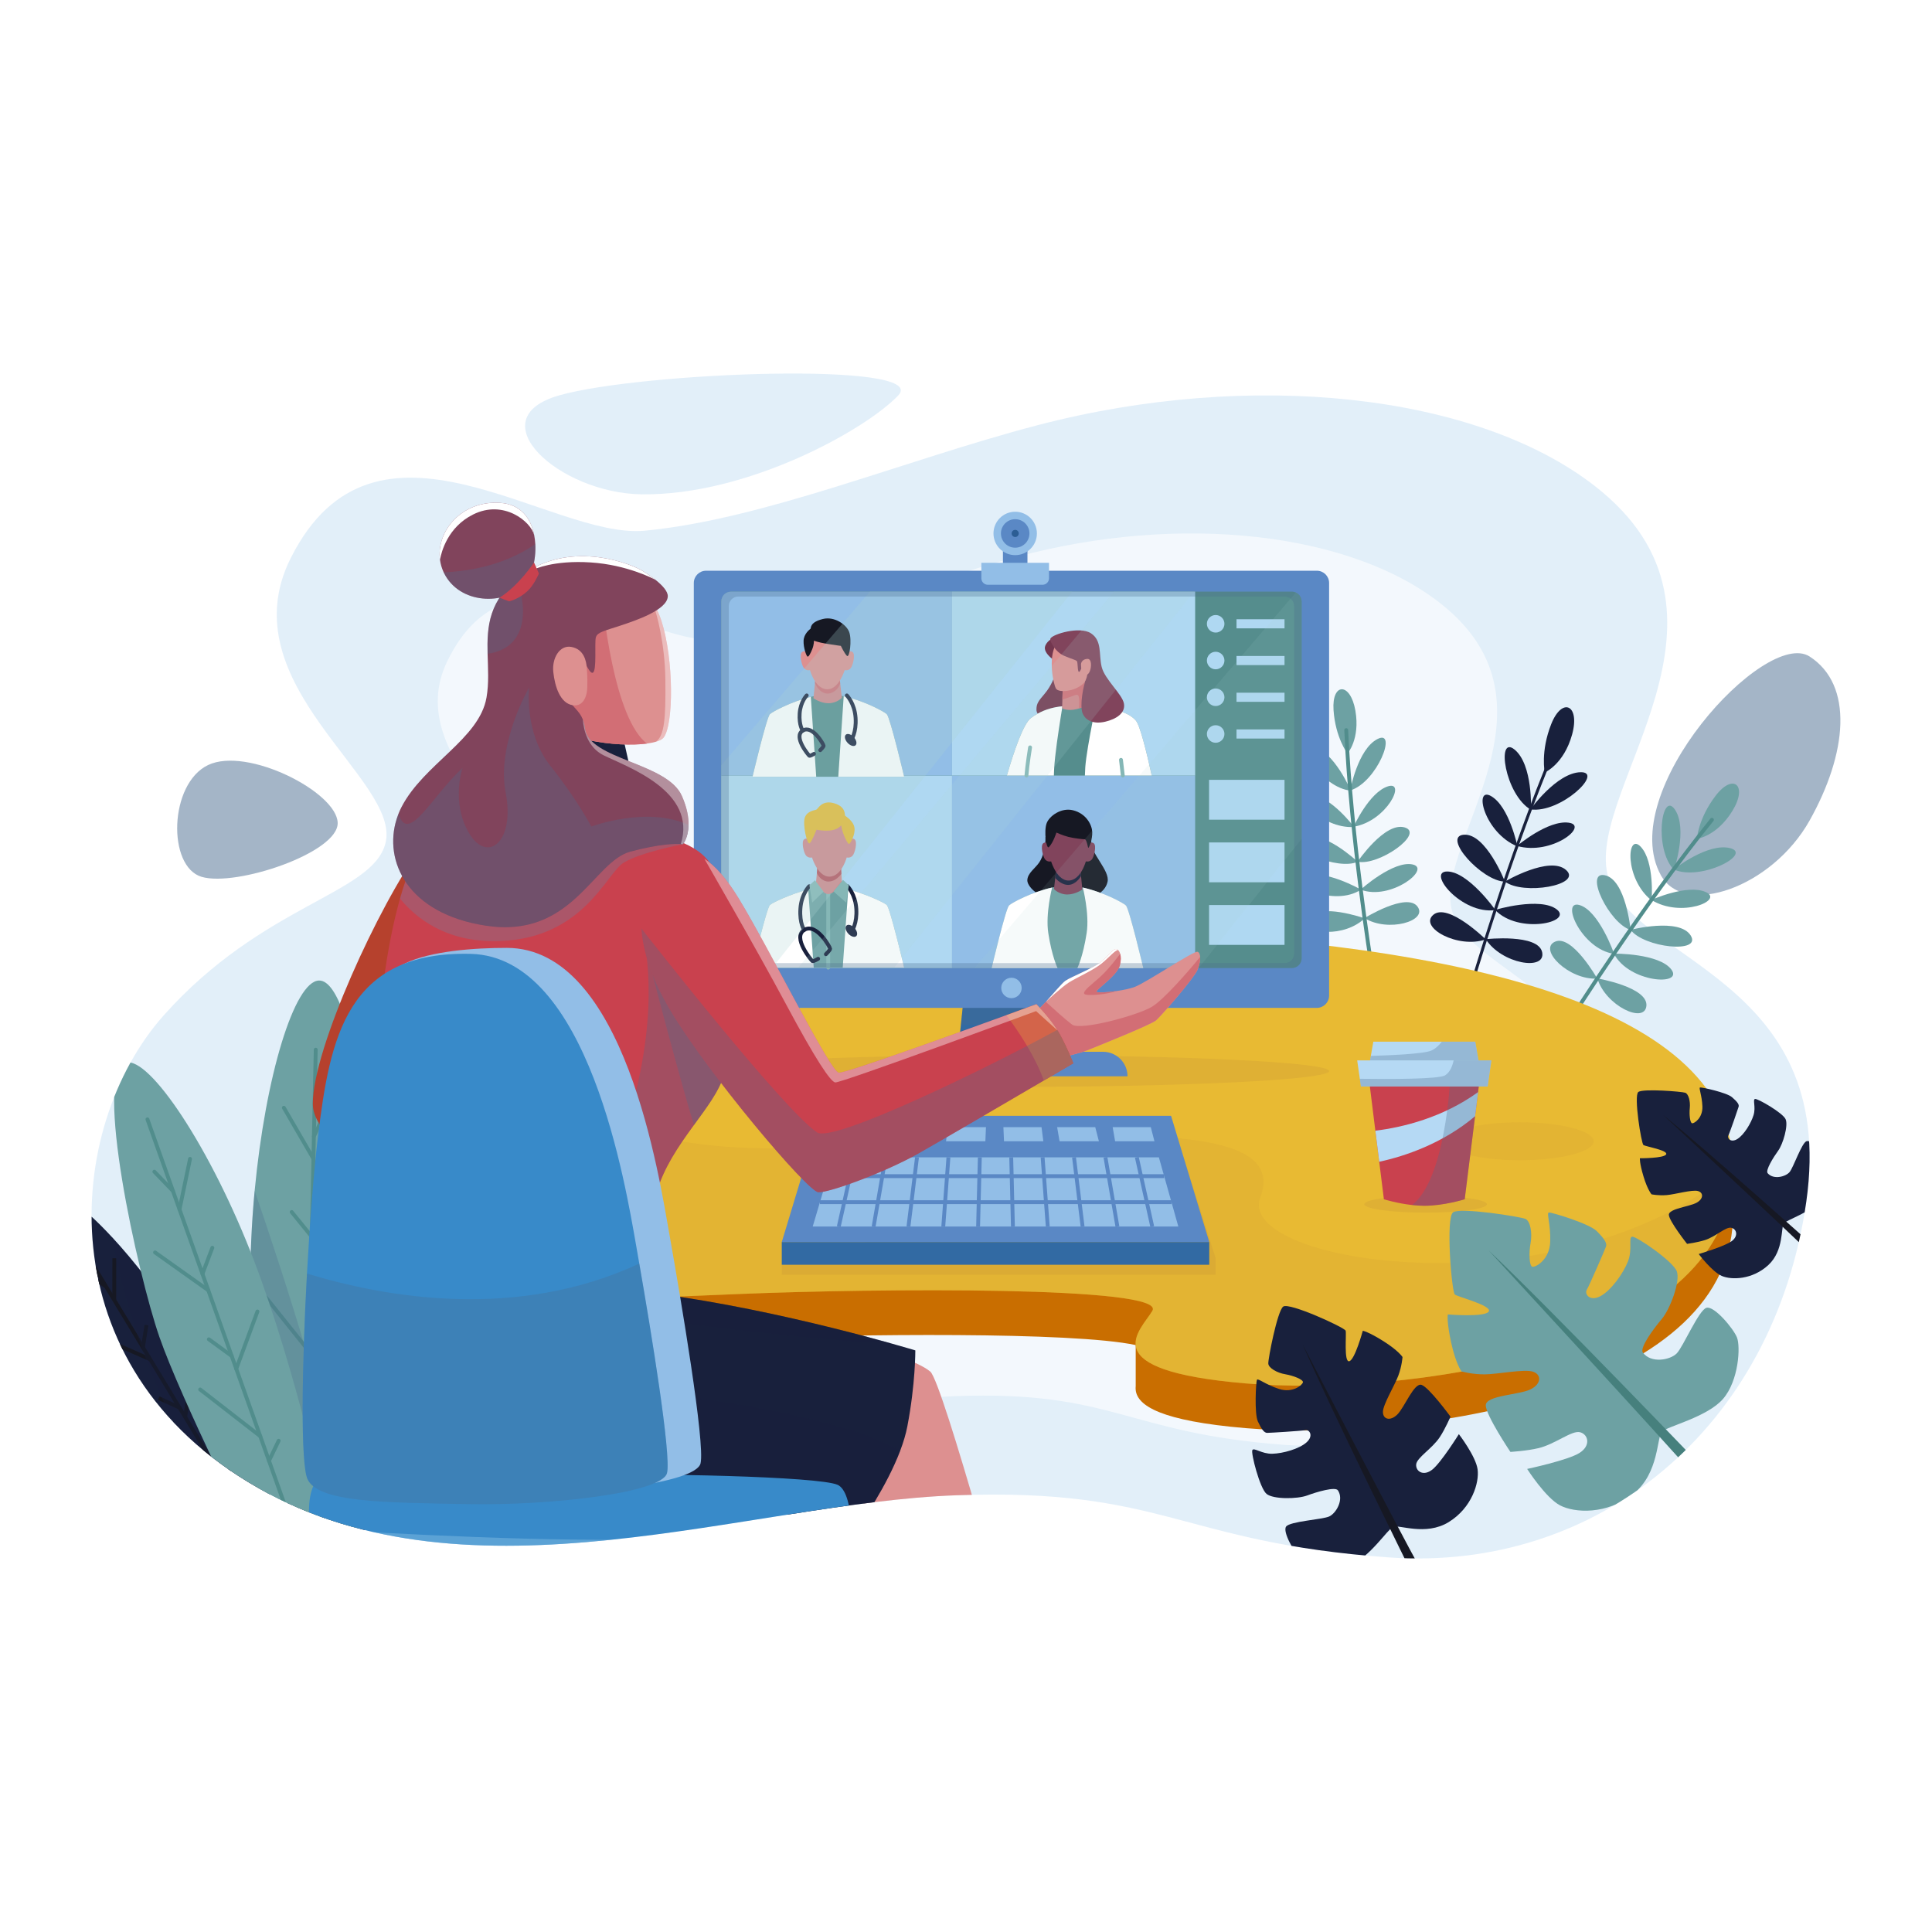 <?xml version="1.0" encoding="utf-8"?>
<!-- Generator: Adobe Illustrator 27.5.0, SVG Export Plug-In . SVG Version: 6.00 Build 0)  -->
<svg version="1.1" xmlns="http://www.w3.org/2000/svg" xmlns:xlink="http://www.w3.org/1999/xlink" x="0px" y="0px"
	 viewBox="0 0 500 500" style="enable-background:new 0 0 500 500;" xml:space="preserve">
<g id="BACKGROUND">
	<rect style="fill:#FFFFFF;" width="500" height="500"/>
</g>
<g id="OBJECTS">
	<g>
		<g style="opacity:0.5;">
			<path style="fill:#C5DFF4;" d="M268.348,110.084c55.583-14.572,113.737-8.201,144.436,15.731
				c42.753,33.327-1.93,77.852,3.216,100.363c5.145,22.511,59.816,26.37,51.454,84.9c-8.361,58.529-54.027,95.834-108.054,91.975
				c-54.027-3.859-57.886-18.009-111.913-16.079c-54.027,1.93-125.42,29.586-180.733-1.93
				c-55.314-31.516-50.168-93.261-24.441-122.204c25.727-28.943,54.08-31.408,57.447-44.614
				c4.181-16.401-40.878-41.076-24.553-73.725c21.868-43.736,67.201-4.807,91.674-7.159
				C197.824,134.366,234.002,119.089,268.348,110.084z"/>
			<path style="opacity:0.6;fill:#FFFFFF;" d="M263.047,144.135c42.389-11.43,86.74-6.432,110.152,12.339
				c32.604,26.141-1.471,61.065,2.453,78.723s45.617,20.684,39.241,66.593c-6.377,45.909-41.203,75.17-82.406,72.143
				c-41.203-3.027-44.146-14.126-85.349-12.612c-41.203,1.513-95.649,23.207-137.833-1.514
				c-42.184-24.72-38.26-73.152-18.639-95.854c19.62-22.702,45.993-22.433,48.56-32.792c3.188-12.865-35.924-34.421-23.475-60.031
				c16.677-34.306,51.25-3.77,69.913-5.616C209.262,163.182,236.853,151.198,263.047,144.135z"/>
			<path style="fill:#C5DFF4;" d="M166.147,127.932c27.359,0.307,57.886-16.712,66.328-25.601c8.442-8.889-66.569-6.065-87.794,0
				S144.681,127.691,166.147,127.932z"/>
			<path style="fill:#4A6C8F;" d="M429.829,226.5c6.095,11.037,28.75,3.216,38.494-14.15c9.744-17.366,11.48-35.053,0-42.45
				C456.843,162.503,417.93,204.953,429.829,226.5z"/>
			<path style="fill:#4A6C8F;" d="M87.392,212.937c0.234,7.73-26.29,16.642-35.214,13.989c-8.924-2.653-8.442-24.119,1.688-28.943
				C63.996,193.159,87.151,204.978,87.392,212.937z"/>
		</g>
		<g>
			<g>
				<path style="fill:#18203C;" d="M399.779,199.911c0,0-1.137-5.421,1.682-12.529c2.819-7.108,7.536-4.985,5.391,2.734
					C404.706,197.835,399.779,199.911,399.779,199.911z"/>
				<path style="fill:#18203C;" d="M396.071,209.468c0,0,6.797-9.489,12.982-9.62C415.239,199.717,403.855,210.585,396.071,209.468z
					"/>
				<path style="fill:#18203C;" d="M392.613,218.931c0,0,7.961-6.754,13.365-6.022C411.381,213.641,401.586,221.488,392.613,218.931
					z"/>
				<path style="fill:#18203C;" d="M389.464,228.143c0,0,11.635-6.824,15.871-2.952C409.571,229.064,394.208,231.76,389.464,228.143
					z"/>
				<path style="fill:#18203C;" d="M386.947,235.508c-0.067-0.07,11.712-3.472,15.959-0.139
					C407.154,238.702,393.018,241.851,386.947,235.508z"/>
				<path style="fill:#18203C;" d="M384.519,243.058c0,0,13.622-1.496,14.596,3.404S388.595,249.462,384.519,243.058z"/>
				<path style="fill:#18203C;" d="M396.213,209.579c0,0,0.533-11.66-4.245-15.591C387.19,190.057,389.407,205.638,396.213,209.579z
					"/>
				<path style="fill:#18203C;" d="M392.713,219.061c0,0-2.074-10.232-6.772-13.001
					C381.243,203.291,384.082,215.517,392.713,219.061z"/>
				<path style="fill:#18203C;" d="M389.477,228.165c0,0-4.917-12.561-10.641-12.139
					C373.112,216.447,383.511,228.072,389.477,228.165z"/>
				<path style="fill:#18203C;" d="M386.979,235.526c0.096-0.014-7.051-9.975-12.45-9.985
					C369.129,225.531,378.285,236.752,386.979,235.526z"/>
				<path style="fill:#18203C;" d="M384.502,243.113c0,0-9.775-9.605-13.572-6.357C367.133,240.003,377.337,245.621,384.502,243.113
					z"/>
				<path style="fill:#18203C;" d="M381.03,255.663c0-0.002,0.156-0.533,0.451-1.521c2.068-6.915,10.982-36.097,21.12-60.08
					c0.082-0.195-0.009-0.419-0.203-0.501c-0.195-0.082-0.419,0.009-0.501,0.203c-11.611,27.47-21.598,61.677-21.601,61.684
					c-0.059,0.203,0.057,0.415,0.26,0.475C380.758,255.982,380.971,255.866,381.03,255.663L381.03,255.663z"/>
			</g>
			<g>
				<g>
					<path style="fill:#6DA1A3;" d="M439.14,217.093c0,0,0.388-5.354,4.913-11.223c4.525-5.869,8.352-2.632,4.292,3.986
						C444.285,216.474,439.14,217.093,439.14,217.093z"/>
					<path style="fill:#6DA1A3;" d="M433.133,225.006c0,0,8.867-7.025,14.664-5.495S440.087,228.125,433.133,225.006z"/>
					<path style="fill:#6DA1A3;" d="M427.384,232.898c0,0,9.221-4.166,14.059-2.041
						C446.282,232.982,435.061,237.677,427.384,232.898z"/>
					<path style="fill:#6DA1A3;" d="M421.991,240.639c0,0,12.662-3.25,15.574,1.489
						C440.476,246.867,425.444,245.276,421.991,240.639z"/>
					<path style="fill:#6DA1A3;" d="M417.678,246.828c-0.044-0.083,11.838-0.107,14.905,4.133
						C435.65,255.2,421.641,254.359,417.678,246.828z"/>
					<path style="fill:#6DA1A3;" d="M413.4,253.213c0,0,13.09,2.244,12.688,7.07C425.686,265.109,415.487,260.268,413.4,253.213z"/>
					<path style="fill:#6DA1A3;" d="M433.236,225.146c0,0,3.61-10.721,0.209-15.659C430.043,204.55,427.948,219.658,433.236,225.146
						z"/>
					<path style="fill:#6DA1A3;" d="M427.443,233.045c0,0,0.8-10.086-2.837-13.92C420.968,215.291,420.348,227.439,427.443,233.045z
						"/>
					<path style="fill:#6DA1A3;" d="M421.996,240.663c0,0-1.226-13.015-6.671-14.151
						C409.88,225.376,416.463,238.983,421.996,240.663z"/>
					<path style="fill:#6DA1A3;" d="M417.703,246.853c0.093,0.013-3.905-11.176-8.932-12.628
						C403.744,232.774,409.276,245.673,417.703,246.853z"/>
					<path style="fill:#6DA1A3;" d="M413.369,253.26c0,0-6.541-11.559-10.946-9.548C398.018,245.724,406.025,253.683,413.369,253.26
						z"/>
				</g>
				<path style="fill:none;stroke:#518D8C;stroke-linecap:round;stroke-linejoin:round;stroke-miterlimit:10;" d="M406.469,263.827
					c0,0,18.439-29.197,36.573-51.663"/>
			</g>
			<g>
				<g>
					<path style="fill:#6DA1A3;" d="M348.724,195.015c0,0-3.137-4.124-3.607-11.262c-0.471-7.137,4.367-7.237,5.652,0.146
						C352.054,191.283,348.724,195.015,348.724,195.015z"/>
					<path style="fill:#6DA1A3;" d="M349.426,204.579c0,0,1.935-10.746,7.109-13.339
						C361.71,188.646,356.452,202.398,349.426,204.579z"/>
					<path style="fill:#6DA1A3;" d="M350.302,213.962c0,0,4.016-8.902,8.877-10.452C364.038,201.96,358.91,212.522,350.302,213.962z
						"/>
					<path style="fill:#6DA1A3;" d="M351.338,223.01c0,0,7.093-10.436,12.226-8.863C368.697,215.719,356.799,224.163,351.338,223.01
						z"/>
					<path style="fill:#6DA1A3;" d="M352.167,230.244c-0.085-0.032,8.503-7.634,13.429-6.522
						C370.523,224.833,359.843,233.167,352.167,230.244z"/>
					<path style="fill:#6DA1A3;" d="M353.145,237.598c0,0,10.91-6.731,13.7-2.981C369.634,238.367,359.16,241.373,353.145,237.598z"
						/>
					<path style="fill:#6DA1A3;" d="M349.59,204.615c0,0-4.229-10.067-9.844-11.471C334.132,191.741,342.258,204.017,349.59,204.615
						z"/>
					<path style="fill:#6DA1A3;" d="M350.438,214.031c0,0-5.859-7.814-10.94-8.267C334.417,205.31,341.723,214.501,350.438,214.031z
						"/>
					<path style="fill:#6DA1A3;" d="M351.358,223.024c0,0-9.196-8.641-13.863-5.988C332.827,219.69,346.279,225.339,351.358,223.024
						z"/>
					<path style="fill:#6DA1A3;" d="M352.201,230.246c0.076-0.05-9.961-5.599-14.528-3.441
						C333.107,228.964,345.346,234.771,352.201,230.246z"/>
					<path style="fill:#6DA1A3;" d="M353.153,237.651c0,0-12.115-4.193-14.02,0.075
						C337.228,241.994,348.105,242.646,353.153,237.651z"/>
				</g>
				<path style="fill:none;stroke:#518D8C;stroke-linecap:round;stroke-linejoin:round;stroke-miterlimit:10;" d="M354.902,249.706
					c0,0-5.287-32.91-6.499-60.751"/>
			</g>
		</g>
		<g>
			<path style="fill:#C96E00;" d="M291.605,252.388c-89.685-3.377-206.041,14.372-207.946,71.248
				c-0.965,28.798,72.84,24.264,108.054,22.817c29.238-1.202,85.952-1.843,102.208,1.651v10.617c-0.036,0.341-0.037,0.683,0,1.024
				v0.006l0.001,0c0.449,4.04,6.461,7.996,28.517,9.856c40.038,3.377,121.561-7.236,125.902-51.779
				C452.683,273.284,381.29,255.764,291.605,252.388z M298.281,349.979l-4.354-1.874
				C296.375,348.631,297.903,349.252,298.281,349.979z"/>
			<path style="fill:#E8BA33;" d="M448.53,302.671c-0.01,1.17-0.07,2.37-0.19,3.58c-4.34,44.54-85.86,55.16-125.9,51.78
				c-40.04-3.38-27.22-13.66-24.2-18.81c3.77-6.43-71.31-5.79-106.53-4.35c-35.21,1.45-109.02,5.99-108.05-22.81
				c1.17-35.01,45.69-55.19,100.67-64.75c34.35-5.97,72.79-7.8,107.28-6.5C378.84,244.101,448.77,260.761,448.53,302.671z"/>
			<g>
				<path style="opacity:0.3;fill:#D5A435;" d="M326.15,309.921c6.72-17.78-27.26-18.57-104.29-13.43
					c-32.55,2.17-52.83-0.6-61.79-6.9c-15.75-0.21-28.26-3.55-28.26-7.65c0-3.73,10.46-6.85,24.28-7.51
					c3.4-7.64,12.95-16.82,28.24-26.93v-0.19c-54.98,9.56-99.5,29.74-100.67,64.75c-0.97,28.8,72.84,24.26,108.05,22.81
					c35.22-1.44,110.3-2.08,106.53,4.35c-3.02,5.15-15.84,15.43,24.2,18.81c40.04,3.38,121.56-7.24,125.9-51.78
					c0.12-1.21,0.18-2.41,0.19-3.58C405.15,339.941,319.54,327.421,326.15,309.921z M230.96,315.491c-10.55,0-19.11-2.19-19.11-4.9
					c0-2.71,8.56-4.91,19.11-4.91c10.56,0,19.12,2.2,19.12,4.91C250.08,313.301,241.52,315.491,230.96,315.491z"/>
				<ellipse style="opacity:0.3;fill:#D5A435;" cx="393.313" cy="295.36" rx="19.115" ry="4.905"/>
			</g>
		</g>
		<g>
			<path style="opacity:0.3;fill:#C89636;" d="M343.973,277.193c0,2.255-36.805,4.084-82.207,4.084
				c-45.402,0-82.207-1.828-82.207-4.084c0-2.255,36.805-4.084,82.207-4.084C307.167,273.109,343.973,274.937,343.973,277.193z"/>
			<g>
				<polygon style="fill:#326AA3;" points="275.868,274.844 247.661,274.844 248.676,265.206 249.22,260.046 274.309,260.046 
					274.853,265.206 				"/>
				<polygon style="opacity:0.3;fill:#4A6C8E;" points="274.853,265.206 248.676,265.206 249.22,260.046 274.309,260.046 				"/>
				<path style="fill:#5A88C5;" d="M340.797,260.836H182.733c-1.754,0-3.175-1.422-3.175-3.175V150.877
					c0-1.754,1.422-3.175,3.175-3.175h158.064c1.754,0,3.175,1.422,3.175,3.175V257.66
					C343.973,259.414,342.551,260.836,340.797,260.836z"/>
				<path style="fill:#558D8D;" d="M336.862,155.642v92.368c0,1.388-1.126,2.514-2.514,2.514H189.182
					c-1.388,0-2.514-1.126-2.514-2.514v-92.368c0-1.396,1.126-2.522,2.514-2.522h145.166
					C335.736,153.12,336.862,154.247,336.862,155.642z"/>
				<g>
					<g>
						<path style="fill:#AFD8F2;" d="M316.884,161.439c0,1.254-1.017,2.271-2.271,2.271c-1.254,0-2.271-1.017-2.271-2.271
							c0-1.254,1.017-2.271,2.271-2.271C315.867,159.168,316.884,160.185,316.884,161.439z"/>
						<rect x="320.008" y="160.259" style="fill:#AFD8F2;" width="12.424" height="2.359"/>
					</g>
					<g>
						<path style="fill:#AFD8F2;" d="M316.884,170.945c0,1.254-1.017,2.271-2.271,2.271c-1.254,0-2.271-1.017-2.271-2.271
							c0-1.254,1.017-2.271,2.271-2.271C315.867,168.674,316.884,169.691,316.884,170.945z"/>
						<rect x="320.008" y="169.766" style="fill:#AFD8F2;" width="12.424" height="2.359"/>
					</g>
					<g>
						<path style="fill:#AFD8F2;" d="M316.884,180.451c0,1.254-1.017,2.271-2.271,2.271c-1.254,0-2.271-1.017-2.271-2.271
							c0-1.254,1.017-2.271,2.271-2.271C315.867,178.18,316.884,179.197,316.884,180.451z"/>
						<rect x="320.008" y="179.272" style="fill:#AFD8F2;" width="12.424" height="2.359"/>
					</g>
					<g>
						<path style="fill:#AFD8F2;" d="M316.884,189.957c0,1.254-1.017,2.271-2.271,2.271c-1.254,0-2.271-1.017-2.271-2.271
							c0-1.254,1.017-2.271,2.271-2.271C315.867,187.686,316.884,188.703,316.884,189.957z"/>
						<rect x="320.008" y="188.778" style="fill:#AFD8F2;" width="12.424" height="2.359"/>
					</g>
				</g>
				<g>
					<rect x="312.904" y="201.822" style="fill:#AFD8F2;" width="19.528" height="10.311"/>
					<rect x="312.904" y="218.023" style="fill:#AFD8F2;" width="19.528" height="10.311"/>
					<rect x="312.904" y="234.225" style="fill:#AFD8F2;" width="19.528" height="10.311"/>
				</g>
				<g>
					<path style="fill:#AFD8F2;" d="M186.668,200.7v47.31c0,1.388,1.126,2.514,2.514,2.514h57.207V200.7H186.668z"/>
					<rect x="246.389" y="200.7" style="fill:#92BEE7;" width="62.916" height="49.824"/>
					<path style="fill:#92BEE7;" d="M246.389,153.12h-57.207c-1.388,0-2.514,1.126-2.514,2.522V200.7h59.721V153.12z"/>
					<rect x="246.389" y="153.12" style="fill:#AFD8F2;" width="62.916" height="47.58"/>
					<g>
						<path style="fill:#73374F;" d="M272.907,175.068c0,0-0.844,2.465-2.503,4.411c-1.659,1.946-2.173,2.595-2.173,4.161
							s1.786,2.525,4.428,2.045c2.642-0.479,4.242-1.329,5.254-2.627s6.26-7.26,4.783-8.289c-1.477-1.029-7.783-9.19-7.783-9.19
							l-1.067,5.98C273.846,171.559,273.154,174.436,272.907,175.068z"/>
						<path style="fill:#558D8D;" d="M298.07,200.7h-37.49c1.862-6.386,4.272-13.425,6.238-14.886
							c0.574-0.435,1.149-0.8,1.731-1.122c2.114-1.174,4.228-1.688,6.343-1.905c0.026,0,0.043-0.009,0.07-0.009
							c1.079-0.104,2.158-0.139,3.228-0.148h0.07c0.548,0,1.088,0,1.618,0.009c0.339,0.009,0.679,0.017,1.009,0.035
							c0.931,0.035,1.81,0.087,2.636,0.157c2.897,0.252,5.177,0.731,6.925,1.409c1.592,0.6,2.741,1.357,3.506,2.236
							C295.025,187.71,296.704,194.462,298.07,200.7z"/>
						<path style="fill:#FFFFFF;" d="M298.07,200.7h-17.297c0.017-0.809,0.052-1.549,0.096-2.166c0.2-2.732,1.114-7.83,1.871-11.719
							c0.313-1.627,0.592-3.045,0.783-3.985c2.897,0.252,5.177,0.731,6.925,1.409c1.592,0.6,2.741,1.357,3.506,2.236
							C295.025,187.71,296.704,194.462,298.07,200.7z"/>
						<path style="fill:#FFFFFF;" d="M274.962,182.777c-0.026,0.165-0.052,0.348-0.087,0.531c-0.087,0.557-0.191,1.201-0.305,1.905
							c-0.644,4.037-1.549,10.075-1.758,13.721c-0.035,0.539-0.052,1.14-0.07,1.766H260.58c1.862-6.386,4.272-13.425,6.238-14.886
							c0.574-0.435,1.149-0.8,1.731-1.122c2.114-1.174,4.228-1.688,6.343-1.905C274.919,182.786,274.936,182.777,274.962,182.777z"
							/>
						<path style="fill:none;stroke:#85B7B6;stroke-linecap:round;stroke-linejoin:round;stroke-miterlimit:10;" d="M265.644,200.7
							c0.191-2.645,0.94-7.274,0.94-7.274"/>
						<path style="fill:#73374F;" d="M272.739,165.038c0,0-1.648,0.608-2.226,2.091c-0.828,2.126,3.334,4.43,3.334,4.43l1.067-5.98
							L272.739,165.038z"/>
						<path style="fill:#D2878B;" d="M281.331,182.334c0,0-0.322,0.47-2.071,1.001c-0.191,0.052-0.392,0.113-0.618,0.174
							c-2.28,0.609-3.767-0.2-3.767-0.2l0.07-2.271l0.13-4.62l5.473-1.644L281.331,182.334z"/>
						<path style="fill:#D26E75;" d="M281.331,182.334c0,0-0.322,0.47-2.071,1.001c0.009-1.523,0.357-4.002-0.931-3.471
							c-0.844,0.339-2.245,0.809-3.384,1.174l0.13-4.62l5.473-1.644L281.331,182.334z"/>
						<path style="fill:#DD9090;" d="M273.197,166.976c-1.935,3.296-0.626,10.028,0.09,11.235c0.716,1.207,5.522,0.78,7.581-1.866
							c2.058-2.646,1.95-9.694-0.108-10.716C278.701,164.608,274.463,164.82,273.197,166.976z"/>
						<path style="fill:#81445C;" d="M271.855,165.25c-0.29,0.605,1.253,3.524,3.602,4.497c2.349,0.973,2.869,1.024,3.205,1.309
							s0.151,2.752,0.57,2.819c0.419,0.067,0.805-1.879,1.51-1.929c0.705-0.051,0.965,2.465,0.317,3.861
							c-0.665,1.432-1.71,6.895-0.871,8.841c0.839,1.947,2.987,2.797,5.851,2.126s5.28-2.237,4.833-4.698
							c-0.448-2.461-5.012-6.265-5.772-9.531c-0.761-3.266,0.155-6.712-2.742-8.636C279.462,161.984,272.392,164.132,271.855,165.25
							z"/>
						<path style="fill:#DD9090;" d="M279.761,171.982c-0.018-0.707,0.629-1.475,1.718-1.462c1.09,0.013,1.047,2.146,0.519,3.293
							c-0.423,0.921-1.069,1.042-1.568,0.992C279.932,174.753,279.776,172.587,279.761,171.982z"/>
						
							<line style="fill:none;stroke:#85B7B6;stroke-linecap:round;stroke-linejoin:round;stroke-miterlimit:10;" x1="290.579" y1="200.7" x2="290.11" y2="196.654"/>
					</g>
				</g>
				<path style="fill:#92BEE7;" d="M264.409,255.681c0,1.46-1.184,2.643-2.643,2.643c-1.46,0-2.643-1.183-2.643-2.643
					c0-1.46,1.184-2.643,2.643-2.643C263.225,253.038,264.409,254.221,264.409,255.681z"/>
				<path style="fill:#5A88C5;" d="M291.8,278.546H231.73l0,0c0-3.504,2.84-6.344,6.344-6.344h47.382
					C288.96,272.202,291.8,275.042,291.8,278.546L291.8,278.546z"/>
				<g>
					<rect x="259.559" y="142.415" style="fill:#5A88C5;" width="6.344" height="3.502"/>
					<path style="fill:#92BEE7;" d="M269.809,151.336h-14.158c-0.926,0-1.676-0.751-1.676-1.676v-4.007h17.51v4.007
						C271.486,150.586,270.735,151.336,269.809,151.336z"/>
					<path style="fill:#92BEE7;" d="M268.348,138.054c0,3.103-2.515,5.618-5.618,5.618s-5.618-2.515-5.618-5.618
						s2.515-5.618,5.618-5.618S268.348,134.952,268.348,138.054z"/>
					<circle style="fill:#5A88C5;" cx="262.731" cy="138.054" r="3.688"/>
					<path style="fill:#2C5D94;" d="M263.657,138.054c0,0.512-0.415,0.926-0.926,0.926c-0.512,0-0.926-0.415-0.926-0.926
						c0-0.512,0.415-0.926,0.926-0.926C263.242,137.128,263.657,137.542,263.657,138.054z"/>
				</g>
			</g>
			<g>
				<g>
					<path style="fill:#6DA1A3;" d="M194.749,250.417h39.253c0,0-3.632-15.329-4.496-16.193c-0.611-0.611-5.369-2.847-9.984-4.052
						c-1.824-0.484-3.624-0.801-5.147-0.801c-1.538,0-3.37,0.325-5.21,0.817c-4.599,1.213-9.31,3.426-9.92,4.036
						C198.381,235.088,194.749,250.417,194.749,250.417z"/>
					
						<line style="fill:none;stroke:#85B7B6;stroke-linecap:round;stroke-linejoin:round;stroke-miterlimit:10;" x1="214.342" y1="231.385" x2="214.342" y2="250.417"/>
					<path style="fill:#FFFFFF;" d="M194.749,250.417h15.844l-1.427-20.229c-4.599,1.213-9.31,3.426-9.92,4.036
						C198.381,235.088,194.749,250.417,194.749,250.417z"/>
					<path style="fill:#FFFFFF;" d="M218.095,250.417h15.908c0,0-3.632-15.329-4.496-16.193c-0.611-0.611-5.369-2.847-9.984-4.052
						L218.095,250.417z"/>
					<g>
						<path style="fill:none;stroke:#18203C;stroke-linecap:round;stroke-linejoin:round;stroke-miterlimit:10;" d="
							M209.405,229.369c0,0-2.018,2.016-2.266,5.832s0.988,5.466,0.988,5.466"/>
						<path style="fill:none;stroke:#18203C;stroke-linecap:round;stroke-linejoin:round;stroke-miterlimit:10;" d="
							M213.748,246.947c0,0,1.09-1.057,1.09-1.421c0-0.364-3.576-6.811-6.711-4.859c-3.135,1.951,1.887,7.899,2.118,8.064
							c0.231,0.165,1.487-0.595,1.487-0.595"/>
					</g>
					<g>
						<path style="fill:none;stroke:#18203C;stroke-linecap:round;stroke-linejoin:round;stroke-miterlimit:10;" d="
							M219.346,229.369c0,0,2.018,2.016,2.265,5.832s-1.133,5.7-1.133,5.7"/>
						<path style="fill:#18203C;" d="M221.142,240.162c0.696,0.756,0.9,1.7,0.457,2.107c-0.443,0.408-1.366,0.125-2.062-0.631
							c-0.696-0.756-0.9-1.7-0.457-2.107C219.523,239.124,220.446,239.406,221.142,240.162z"/>
					</g>
				</g>
				<g>
					<path style="fill:#D2878B;" d="M211.15,228.758c0,0,1.795,2.629,3.192,2.629c1.342,0,3.581-2.512,3.581-2.512l-0.172-2.711
						l-0.154-2.466l-5.975-0.145l-0.218,2.403L211.15,228.758z"/>
					<path style="fill:#B8535E;" d="M211.404,225.956c0.62,1.359,1.838,2.19,2.971,2.19c1.315,0,2.446-0.793,3.376-1.981
						l-0.154-2.466l-5.975-0.145L211.404,225.956z"/>
					<path style="fill:#D2878B;" d="M209.882,217.918c-0.19-0.719-1.138-1.175-1.776-0.694c-0.805,0.607-0.074,3.634,0.553,4.262
						c0.653,0.653,1.487,0.463,1.652,0.363C210.477,221.751,210.056,218.577,209.882,217.918z"/>
					<path style="fill:#D2878B;" d="M219.398,217.918c0.19-0.719,1.138-1.175,1.776-0.694c0.805,0.607,0.074,3.634-0.553,4.262
						c-0.653,0.653-1.487,0.463-1.652,0.363C218.803,221.751,219.224,218.577,219.398,217.918z"/>
					<path style="fill:#D2878B;" d="M214.64,210.682c-5.881,0-5.287,6.344-5.154,8.326c0.132,1.982,1.85,7.864,5.154,7.864
						c3.304,0,4.965-5.422,5.088-8.095C219.852,216.085,219.596,210.682,214.64,210.682z"/>
					<path style="fill:#E8BA33;" d="M217.696,213.582c0,0-0.644,0.991-2.453,1.289c-1.809,0.297-3.94-0.149-3.94-0.149
						s-1.066,2.825-1.735,3.494c-0.669,0.669-1.933-4.956-1.264-6.691c0.669-1.735,2.602-1.784,3.023-2.032
						c0.421-0.248,1.413-2.528,4.56-1.611s2.651,3.073,2.85,3.246c0.198,0.174,2.156,1.338,2.404,3.122
						c0.248,1.784-1.097,4.089-1.391,4.163c-0.294,0.074-1.112-1.536-1.533-2.775C217.795,214.399,217.696,213.582,217.696,213.582z
						"/>
				</g>
				<polygon style="fill:#85B7B6;" points="210.912,227.802 213.136,230.771 210.179,233.598 209.485,229.105 				"/>
				<polygon style="fill:#85B7B6;" points="218.162,227.717 215.684,230.691 218.988,233.598 219.682,229.105 				"/>
			</g>
			<g>
				<g>
					<path style="fill:#558D8D;" d="M234.002,201.025h-39.253c0,0,3.632-15.329,4.496-16.193c0.65-0.65,5.622-3.283,10.594-4.496
						c1.554-0.381,3.117-0.626,4.536-0.626c1.269,0,2.617,0.182,3.973,0.484c5.21,1.134,10.475,3.957,11.157,4.639
						C230.37,185.697,234.002,201.025,234.002,201.025z"/>
					<path style="fill:#FFFFFF;" d="M211.235,201.025h-16.486c0,0,3.632-15.329,4.496-16.193c0.65-0.65,5.622-3.283,10.594-4.496
						L211.235,201.025z"/>
					<path style="fill:#FFFFFF;" d="M234.002,201.025h-17.057l1.404-20.832c5.21,1.134,10.475,3.957,11.157,4.639
						C230.37,185.697,234.002,201.025,234.002,201.025z"/>
					<g>
						<path style="fill:none;stroke:#18203C;stroke-linecap:round;stroke-linejoin:round;stroke-miterlimit:10;" d="
							M208.774,179.978c0,0-1.626,1.624-1.826,4.699c-0.2,3.075,0.796,4.405,0.796,4.405"/>
						<path style="fill:none;stroke:#18203C;stroke-linecap:round;stroke-linejoin:round;stroke-miterlimit:10;" d="
							M212.273,194.142c0,0,0.879-0.852,0.879-1.145c0-0.293-2.881-5.488-5.407-3.915c-2.526,1.572,1.52,6.365,1.707,6.498
							c0.186,0.133,1.198-0.479,1.198-0.479"/>
					</g>
					<g>
						<path style="fill:none;stroke:#18203C;stroke-linecap:round;stroke-linejoin:round;stroke-miterlimit:10;" d="
							M219.162,179.978c0,0,2.018,2.016,2.265,5.832c0.248,3.816-1.133,5.7-1.133,5.7"/>
						<path style="fill:#18203C;" d="M220.958,190.771c0.696,0.756,0.9,1.699,0.457,2.107c-0.443,0.408-1.366,0.125-2.062-0.631
							c-0.696-0.756-0.9-1.7-0.457-2.107C219.34,189.733,220.263,190.015,220.958,190.771z"/>
					</g>
				</g>
				<g>
					<path style="fill:#D2878B;" d="M217.875,180.59c0,0-1.288,1.406-3.473,1.406c-2.076,0-3.881-1.288-3.881-1.288l0.39-3.935
						l0.245-2.466l5.966-0.145l0.317,2.675L217.875,180.59z"/>
					<path style="fill:#D26E75;" d="M217.44,176.837c-0.495,1.748-2.117,2.673-3.242,2.673c-1.36,0-2.626-1.122-3.287-2.737
						l0.245-2.466l5.966-0.145L217.44,176.837z"/>
					<path style="fill:#DD9090;" d="M218.868,169.434c0.19-0.719,1.138-1.175,1.776-0.694c0.805,0.607,0.074,3.635-0.553,4.262
						c-0.653,0.653-1.487,0.463-1.652,0.363C218.273,173.266,218.694,170.092,218.868,169.434z"/>
					<path style="fill:#DD9090;" d="M209.352,169.434c-0.19-0.719-1.138-1.175-1.776-0.694c-0.805,0.607-0.074,3.635,0.553,4.262
						c0.653,0.653,1.487,0.463,1.652,0.363C209.946,173.266,209.526,170.092,209.352,169.434z"/>
					<path style="fill:#DD9090;" d="M214.11,162.198c5.881,0,5.287,6.344,5.154,8.326c-0.132,1.982-1.85,7.864-5.154,7.864
						c-3.304,0-4.965-5.422-5.088-8.095C208.897,167.6,209.153,162.198,214.11,162.198z"/>
					<path style="fill:#161823;" d="M210.64,165.816c0,0,1.296,0.465,3.106,0.76c2.23,0.363,3.866,0.578,3.866,0.578
						s0.9,1.908,1.57,2.577s1.338-4.048,0.595-6.146c-0.668-1.886-3.782-4.148-6.823-3.391c-3.478,0.865-3.007,2.359-3.205,2.532
						c-0.198,0.174-1.71,1.28-1.784,3.089c-0.074,1.8,0.742,4.039,1.036,4.114c0.294,0.074,0.727-0.768,1.195-1.897
						C210.696,166.823,210.64,165.816,210.64,165.816z"/>
				</g>
			</g>
			<g>
				<path style="fill:#161823;" d="M270.564,216.621c0.064,2.607-0.596,5.089-1.637,6.611c-1.041,1.521-3.007,2.735-3.056,4.583
					c-0.05,1.848,3.898,5.73,10.39,5.491c6.493-0.239,9.732-2.23,10.376-5.11c0.644-2.88-4.429-7.379-4.22-10.354
					c0.209-2.974-3.29-3.095-5.954-3.353C273.801,214.229,270.564,216.621,270.564,216.621z"/>
				<g>
					<path style="fill:#6DA1A3;" d="M256.634,250.524h39.253c0,0-3.632-15.329-4.496-16.193c-0.65-0.65-5.622-3.283-10.594-4.496
						c-1.554-0.381-3.116-0.626-4.536-0.626c-1.269,0-2.617,0.182-3.973,0.484c-5.21,1.134-10.475,3.957-11.157,4.639
						C260.266,235.195,256.634,250.524,256.634,250.524z"/>
					<path style="fill:#FFFFFF;" d="M256.634,250.524h17.057c0,0-1.477-2.978-2.4-9.084c-0.756-4.999,0.996-11.748,0.996-11.748
						c-5.21,1.134-10.475,3.957-11.157,4.639C260.266,235.195,256.634,250.524,256.634,250.524z"/>
					<path style="fill:#FFFFFF;" d="M295.887,250.524H278.83c0,0,1.477-2.978,2.4-9.084c0.756-4.999-0.996-11.748-0.996-11.748
						c5.21,1.134,10.475,3.957,11.158,4.639C292.255,235.195,295.887,250.524,295.887,250.524z"/>
				</g>
				<path style="fill:#81445C;" d="M272.761,230.089c0,0,1.288,1.405,3.473,1.405c2.076,0,3.881-1.288,3.881-1.288l-0.345-3.482
					l-0.29-2.91l-5.966-0.154l-0.417,3.554L272.761,230.089z"/>
				<path style="fill:#18203C;" d="M273.096,227.214c1.011,1.169,2.249,1.799,3.337,1.799c1.315,0,2.54-0.985,3.337-2.289
					l-0.29-2.91l-5.966-0.154L273.096,227.214z"/>
				<path style="fill:#81445C;" d="M271.768,218.933c-0.19-0.719-1.138-1.175-1.776-0.694c-0.805,0.607-0.074,3.635,0.553,4.262
					c0.653,0.653,1.487,0.463,1.652,0.363C272.363,222.765,271.943,219.591,271.768,218.933z"/>
				<path style="fill:#81445C;" d="M281.284,218.933c0.19-0.719,1.138-1.175,1.776-0.694c0.805,0.607,0.074,3.635-0.553,4.262
					c-0.653,0.653-1.487,0.463-1.652,0.363C280.69,222.765,281.11,219.591,281.284,218.933z"/>
				<path style="fill:#81445C;" d="M276.526,211.697c-5.881,0-5.287,6.344-5.154,8.326c0.132,1.982,1.85,7.864,5.154,7.864
					c3.304,0,4.965-5.422,5.088-8.095C281.739,217.099,281.483,211.697,276.526,211.697z"/>
				<path style="fill:#161823;" d="M273.404,215.464c0,0-0.793,2.576-1.949,3.766c-0.659,0.679-1.338-4.048-0.595-6.146
					c0.668-1.886,3.782-4.148,6.823-3.391c3.478,0.865,4.915,3.813,4.989,5.622c0.074,1.8-0.742,4.039-1.036,4.114
					c-0.079,0.02-0.392-2.267-0.922-2.23c-0.262,0.019-2.701-0.218-4.251-0.62C274.915,216.178,273.404,215.464,273.404,215.464z"/>
			</g>
			<g style="opacity:0.5;">
				<path style="opacity:0.5;fill:#AAD3D2;" d="M277.471,153.12l-77.674,97.404H189.18c-1.387,0-2.512-1.124-2.512-2.511v-49.949
					l38.461-44.944H277.471z"/>
				<polygon style="opacity:0.3;fill:#AAD3D2;" points="309.032,153.12 231.358,250.524 206.506,250.524 288.315,153.12 				"/>
				<path style="opacity:0.2;fill:#AAD3D2;" d="M336.858,155.641v61.481l-26.638,33.402h-58.009l83.16-97.186
					C336.251,153.728,336.858,154.616,336.858,155.641z"/>
			</g>
			<path style="opacity:0.3;fill:#4A6C8E;" d="M334.351,153.118H189.178c-1.387,0-2.512,1.124-2.512,2.521v92.375
				c0,1.387,1.124,2.512,2.512,2.512h145.173c1.387,0,2.512-1.124,2.512-2.512v-92.375
				C336.862,154.243,335.738,153.118,334.351,153.118z M334.913,246.808c0,1.351-1.097,2.448-2.448,2.448H191.064
				c-1.351,0-2.448-1.097-2.448-2.448v-89.963c0-1.36,1.097-2.457,2.448-2.457h141.401c1.351,0,2.448,1.097,2.448,2.457V246.808z"/>
		</g>
		<g>
			<polygon style="opacity:0.3;fill:#C89636;" points="202.321,327.318 202.321,329.891 314.601,329.891 314.601,325.589 
				306.32,299.512 			"/>
			<polygon style="fill:#5A88C5;" points="303.069,288.767 257.639,288.767 212.21,288.767 202.321,321.442 257.639,321.442 
				312.957,321.442 			"/>
			<polygon style="fill:#326AA3;" points="257.639,321.442 202.321,321.442 202.321,327.318 257.639,327.318 312.957,327.318 
				312.957,321.442 			"/>
			<polygon style="fill:#92BEE7;" points="217.024,291.705 216.079,295.36 226.258,295.36 226.888,291.705 			"/>
			<polygon style="fill:#92BEE7;" points="231.4,291.705 230.455,295.36 240.634,295.36 241.264,291.705 			"/>
			<polygon style="fill:#92BEE7;" points="245.304,291.705 244.832,295.36 255.011,295.36 255.168,291.705 			"/>
			<polygon style="fill:#92BEE7;" points="297.825,291.705 298.769,295.36 288.59,295.36 287.961,291.705 			"/>
			<polygon style="fill:#92BEE7;" points="283.449,291.705 284.393,295.36 274.214,295.36 273.585,291.705 			"/>
			<polygon style="fill:#92BEE7;" points="269.544,291.705 270.017,295.36 259.838,295.36 259.68,291.705 			"/>
			<g>
				<polygon style="fill:#92BEE7;" points="299.916,299.516 257.639,299.516 215.649,299.516 210.328,317.43 257.639,317.43 
					304.951,317.43 				"/>
				<g>
					<g>
						<polyline style="fill:none;stroke:#5A88C5;stroke-miterlimit:10;" points="221.066,299.513 219.983,304.388 218.487,311.121 
							217.077,317.432 						"/>
						<polyline style="fill:none;stroke:#5A88C5;stroke-miterlimit:10;" points="229.192,299.513 228.349,304.388 227.189,311.121 
							226.097,317.432 						"/>
						<polyline style="fill:none;stroke:#5A88C5;stroke-miterlimit:10;" points="237.318,299.513 236.716,304.388 235.89,311.121 
							235.108,317.432 						"/>
						<polyline style="fill:none;stroke:#5A88C5;stroke-miterlimit:10;" points="245.452,299.513 245.091,304.388 244.592,311.121 
							244.119,317.432 						"/>
						<polyline style="fill:none;stroke:#5A88C5;stroke-miterlimit:10;" points="253.578,299.513 253.457,304.388 253.285,311.121 
							253.131,317.432 						"/>
						<polyline style="fill:none;stroke:#5A88C5;stroke-miterlimit:10;" points="261.703,299.513 261.824,304.388 261.987,311.121 
							262.142,317.432 						"/>
						<polyline style="fill:none;stroke:#5A88C5;stroke-miterlimit:10;" points="269.829,299.513 270.19,304.388 270.689,311.121 
							271.162,317.432 						"/>
						<polyline style="fill:none;stroke:#5A88C5;stroke-miterlimit:10;" points="277.955,299.513 278.557,304.388 279.391,311.121 
							280.173,317.432 						"/>
						<polyline style="fill:none;stroke:#5A88C5;stroke-miterlimit:10;" points="286.089,299.513 286.932,304.388 288.093,311.121 
							289.185,317.432 						"/>
						<polyline style="fill:none;stroke:#5A88C5;stroke-miterlimit:10;" points="294.215,299.513 295.298,304.388 296.795,311.121 
							298.196,317.432 						"/>
					</g>
					<g>
						<polyline style="fill:none;stroke:#5A88C5;stroke-miterlimit:10;" points="214.205,304.388 219.983,304.388 228.349,304.388 
							236.716,304.388 245.091,304.388 253.457,304.388 261.824,304.388 270.19,304.388 278.557,304.388 286.932,304.388 
							295.298,304.388 301.283,304.388 						"/>
						<polyline style="fill:none;stroke:#5A88C5;stroke-miterlimit:10;" points="212.201,311.121 218.487,311.121 227.189,311.121 
							235.89,311.121 244.592,311.121 253.285,311.121 261.987,311.121 270.689,311.121 279.391,311.121 288.093,311.121 
							296.795,311.121 303.183,311.121 						"/>
					</g>
				</g>
			</g>
		</g>
		<g>
			<ellipse style="opacity:0.3;fill:#C89636;" cx="368.945" cy="311.654" rx="15.856" ry="2.171"/>
			<polygon style="fill:#B5D9F4;" points="382.761,275.095 354.454,275.095 354.773,273.262 355.419,269.586 381.796,269.586 			"/>
			<path style="opacity:0.3;fill:#4A6C8E;" d="M382.761,275.095h-28.306l0.318-1.833c4.11-0.116,13.719-0.463,15.726-1.409
				c1.138-0.54,2.016-1.438,2.634-2.267h8.664L382.761,275.095z"/>
			<path style="fill:#C9414E;" d="M382.963,279.089l-0.444,3.55l-0.772,6.242l-2.682,21.485c0,0-5.335,1.688-10.458,1.688
				c-1.061,0-2.142-0.077-3.174-0.193c-3.936-0.434-7.284-1.495-7.284-1.495l-1.206-9.706l-1.003-8.037l-1.679-13.536H382.963z"/>
			<path style="fill:#B5D9F4;" d="M382.52,282.64l-0.772,6.242c-8.345,7.023-18.022,10.313-24.804,11.78l-1.003-8.037
				C362.944,291.766,373.316,289.287,382.52,282.64z"/>
			<path style="opacity:0.3;fill:#4A6C8E;" d="M382.963,279.089l-0.444,3.55l-0.772,6.242l-2.682,21.485
				c0,0-5.335,1.688-10.458,1.688c-1.061,0-2.142-0.077-3.174-0.193c8.721-6.609,9.889-32.773,9.889-32.773H382.963z"/>
			<polygon style="fill:#B5D9F4;" points="385.973,274.43 385.009,281.183 352.206,281.183 351.917,279.186 351.242,274.43 			"/>
			<path style="opacity:0.3;fill:#4A6C8E;" d="M385.973,274.43l-0.965,6.753h-32.802l-0.289-1.997
				c7.496,0.106,20.463,0.125,22.084-0.897c1.331-0.849,1.93-2.566,2.2-3.859H385.973z"/>
		</g>
		<g>
			<defs>
				<path id="SVGID_1_" d="M268.348,110.084c55.583-14.572,113.737-8.201,144.436,15.731c42.753,33.327-1.93,77.852,3.216,100.363
					c5.145,22.511,59.816,26.37,51.454,84.9c-8.361,58.529-54.027,95.834-108.054,91.975
					c-54.027-3.859-57.886-18.009-111.913-16.079c-54.027,1.93-125.42,29.586-180.733-1.93
					c-55.314-31.516-50.168-93.261-24.441-122.204c25.727-28.943,55.089-30.61,58.456-43.816
					c4.181-16.401-41.887-41.874-25.562-74.523c21.868-43.736,67.201-4.807,91.674-7.159
					C197.824,134.366,234.002,119.089,268.348,110.084z"/>
			</defs>
			<clipPath id="SVGID_00000036211810995583679360000003984167193296006559_">
				<use xlink:href="#SVGID_1_"  style="overflow:visible;"/>
			</clipPath>
			<g style="clip-path:url(#SVGID_00000036211810995583679360000003984167193296006559_);">
				<g>
					<path style="fill:#18203C;" d="M72.661,392.846l-8.089,5.886l-5.255,3.822c0,0-21.394-27.178-28.509-39.15
						c-7.128-11.971-24.737-51.401-18.463-54.768c2.56-1.373,9.031,3.322,16.62,11.513c5.77,6.226,12.187,14.479,18.018,23.625
						C60.49,364.93,72.661,392.846,72.661,392.846z"/>
					<g>
						<line style="fill:none;stroke:#161823;stroke-miterlimit:10;" x1="19.194" y1="319.331" x2="66.477" y2="397.346"/>
						<line style="fill:none;stroke:#161823;stroke-miterlimit:10;" x1="55.669" y1="379.513" x2="41.392" y2="372.483"/>
						<line style="fill:none;stroke:#161823;stroke-miterlimit:10;" x1="47.919" y1="366.726" x2="49.846" y2="354.081"/>
						<line style="fill:none;stroke:#161823;stroke-miterlimit:10;" x1="38.872" y1="351.799" x2="26.363" y2="346.289"/>
						<line style="fill:none;stroke:#161823;stroke-miterlimit:10;" x1="29.567" y1="336.446" x2="29.589" y2="325.638"/>
						<line style="fill:none;stroke:#161823;stroke-miterlimit:10;" x1="46.437" y1="364.28" x2="41.06" y2="361.83"/>
						<line style="fill:none;stroke:#161823;stroke-miterlimit:10;" x1="36.986" y1="348.687" x2="37.91" y2="342.922"/>
						<line style="fill:none;stroke:#161823;stroke-miterlimit:10;" x1="27.437" y1="332.931" x2="22.819" y2="329.769"/>
						<line style="fill:none;stroke:#161823;stroke-miterlimit:10;" x1="58.508" y1="384.197" x2="59.645" y2="379.685"/>
					</g>
					<path style="opacity:0.3;fill:#18203C;" d="M72.661,392.846l-8.089,5.886c-24.1-29.649-32.679-62.229-35.607-78.583
						c5.77,6.226,12.187,14.479,18.018,23.625C60.49,364.93,72.661,392.846,72.661,392.846z"/>
				</g>
				<g>
					<path style="fill:#18203C;" d="M110.581,349.096c-1.065,4.265-2.923,10.135-5.077,16.411
						c-5.833,17.07-13.802,37.285-13.802,37.285l-18.291-6.422c0,0,4.274-35.526,12.325-63.907
						c4.462-15.707,10.488-30.1,15.974-39.612c4.438-7.682,8.52-12.179,11.158-11.644
						C121.061,282.884,114.565,333.207,110.581,349.096z"/>
					<g>
						<line style="fill:none;stroke:#161823;stroke-miterlimit:10;" x1="108.765" y1="295.559" x2="81.89" y2="399.35"/>
						<line style="fill:none;stroke:#161823;stroke-miterlimit:10;" x1="88.033" y1="375.625" x2="101.73" y2="362.89"/>
						<line style="fill:none;stroke:#161823;stroke-miterlimit:10;" x1="92.438" y1="358.613" x2="85.999" y2="345.029"/>
						<line style="fill:none;stroke:#161823;stroke-miterlimit:10;" x1="97.58" y1="338.755" x2="109.801" y2="328.327"/>
						<line style="fill:none;stroke:#161823;stroke-miterlimit:10;" x1="102.869" y1="318.329" x2="99.195" y2="306.169"/>
						<line style="fill:none;stroke:#161823;stroke-miterlimit:10;" x1="93.281" y1="355.36" x2="98.506" y2="350.785"/>
						<line style="fill:none;stroke:#161823;stroke-miterlimit:10;" x1="98.653" y1="334.614" x2="95.666" y2="328.436"/>
						<line style="fill:none;stroke:#161823;stroke-miterlimit:10;" x1="104.08" y1="313.652" x2="108.211" y2="308.533"/>
						<line style="fill:none;stroke:#161823;stroke-miterlimit:10;" x1="86.42" y1="381.857" x2="83.616" y2="377.162"/>
					</g>
					<path style="opacity:0.3;fill:#18203C;" d="M105.504,365.506c-5.833,17.07-13.802,37.285-13.802,37.285l-18.291-6.422
						c0,0,4.274-35.526,12.325-63.907c4.462-15.707,10.488-30.1,15.974-39.612C103.663,310.223,106.208,338.812,105.504,365.506z"/>
				</g>
				<g>
					<path style="fill:#6DA1A3;" d="M98.623,333.683c-0.239,17.473-5.758,57.592-6.977,66.256c-0.149,1.078-0.24,1.672-0.24,1.672
						l-23.139-2.454c0,0-4.833-42.669-3.253-78.042c0.195-4.389,0.49-8.717,0.89-12.931c2.814-29.823,10.296-54.223,16.636-54.425
						C92.563,253.452,98.886,314.035,98.623,333.683z"/>
					<g>
						
							<line style="fill:none;stroke:#518D8C;stroke-linecap:round;stroke-linejoin:round;stroke-miterlimit:10;" x1="81.71" y1="271.655" x2="78.99" y2="400.3"/>
						
							<line style="fill:none;stroke:#518D8C;stroke-linecap:round;stroke-linejoin:round;stroke-miterlimit:10;" x1="79.612" y1="370.894" x2="92.091" y2="352.236"/>
						
							<line style="fill:none;stroke:#518D8C;stroke-linecap:round;stroke-linejoin:round;stroke-miterlimit:10;" x1="80.058" y1="349.808" x2="68.784" y2="335.722"/>
						
							<line style="fill:none;stroke:#518D8C;stroke-linecap:round;stroke-linejoin:round;stroke-miterlimit:10;" x1="80.578" y1="325.194" x2="91.97" y2="309.64"/>
						
							<line style="fill:none;stroke:#518D8C;stroke-linecap:round;stroke-linejoin:round;stroke-miterlimit:10;" x1="81.113" y1="299.877" x2="73.463" y2="286.691"/>
						
							<line style="fill:none;stroke:#518D8C;stroke-linecap:round;stroke-linejoin:round;stroke-miterlimit:10;" x1="80.143" y1="345.776" x2="84.982" y2="338.99"/>
						
							<line style="fill:none;stroke:#518D8C;stroke-linecap:round;stroke-linejoin:round;stroke-miterlimit:10;" x1="80.686" y1="320.062" x2="75.492" y2="313.672"/>
						
							<line style="fill:none;stroke:#518D8C;stroke-linecap:round;stroke-linejoin:round;stroke-miterlimit:10;" x1="81.236" y1="294.08" x2="84.646" y2="286.961"/>
						
							<line style="fill:none;stroke:#518D8C;stroke-linecap:round;stroke-linejoin:round;stroke-miterlimit:10;" x1="79.448" y1="378.618" x2="74.877" y2="373.909"/>
					</g>
					<path style="opacity:0.3;fill:#4A6C8E;" d="M91.646,399.939c-0.149,1.078-0.24,1.672-0.24,1.672l-23.139-2.454
						c0,0-4.833-42.669-3.253-78.042c0.195-4.389,0.49-8.717,0.89-12.931c7.094,20.571,20.679,62.06,25.641,91.147
						C91.574,399.535,91.617,399.736,91.646,399.939z"/>
				</g>
				<g>
					<path style="fill:#6DA1A3;" d="M32.524,275.033c-8.426,2.515,3.069,54.658,8.716,70.935
						c5.647,16.277,24.786,54.519,24.786,54.519l18.573-8.437c0,0-7.784-36.843-18.872-65.83
						C54.64,297.233,38.607,273.217,32.524,275.033z"/>
					<g>
						
							<line style="fill:none;stroke:#518D8C;stroke-linecap:round;stroke-linejoin:round;stroke-miterlimit:10;" x1="38.16" y1="289.689" x2="75.991" y2="395.96"/>
						
							<line style="fill:none;stroke:#518D8C;stroke-linecap:round;stroke-linejoin:round;stroke-miterlimit:10;" x1="67.344" y1="371.669" x2="51.803" y2="359.597"/>
						
							<line style="fill:none;stroke:#518D8C;stroke-linecap:round;stroke-linejoin:round;stroke-miterlimit:10;" x1="61.143" y1="354.25" x2="66.627" y2="339.414"/>
						
							<line style="fill:none;stroke:#518D8C;stroke-linecap:round;stroke-linejoin:round;stroke-miterlimit:10;" x1="53.905" y1="333.917" x2="40.127" y2="324.126"/>
						
							<line style="fill:none;stroke:#518D8C;stroke-linecap:round;stroke-linejoin:round;stroke-miterlimit:10;" x1="46.46" y1="313.003" x2="49.179" y2="299.918"/>
						
							<line style="fill:none;stroke:#518D8C;stroke-linecap:round;stroke-linejoin:round;stroke-miterlimit:10;" x1="59.957" y1="350.919" x2="54.055" y2="346.611"/>
						
							<line style="fill:none;stroke:#518D8C;stroke-linecap:round;stroke-linejoin:round;stroke-miterlimit:10;" x1="52.396" y1="329.677" x2="54.95" y2="322.925"/>
						
							<line style="fill:none;stroke:#518D8C;stroke-linecap:round;stroke-linejoin:round;stroke-miterlimit:10;" x1="44.755" y1="308.214" x2="39.949" y2="303.234"/>
						
							<line style="fill:none;stroke:#518D8C;stroke-linecap:round;stroke-linejoin:round;stroke-miterlimit:10;" x1="69.615" y1="378.049" x2="72.117" y2="372.868"/>
					</g>
				</g>
			</g>
			<g style="clip-path:url(#SVGID_00000036211810995583679360000003984167193296006559_);">
				<g>
					<path style="fill:#18203C;" d="M461.694,316.571c-0.87,0.976,0.082,6.991-4.042,10.814c-4.124,3.824-9.557,3.917-12.076,2.818
						c-2.519-1.1-5.947-5.66-5.947-5.66s6.723-1.977,8.547-3.348c1.824-1.37,1.234-3.181-0.16-3.456
						c-1.394-0.276-4.001,2.297-6.742,3.181c-1.953,0.63-4.66,0.993-4.66,0.993s-4.644-5.883-4.711-7.505
						c-0.066-1.622,5.442-2.141,7.231-3.176c1.789-1.035,1.737-2.606,0.261-3.001c-1.476-0.395-5.865,0.867-8.022,1.054
						s-3.954-0.194-3.954-0.194s-1.036-1.143-2.096-4.68c-1.06-3.537-0.92-4.658-0.92-4.658s6.248,0.033,6.799-1.012
						c0.551-1.045-5.316-2.031-5.875-2.403c-0.56-0.372-2.565-12.816-1.328-13.734c1.237-0.918,11.277-0.111,12.143,0.195
						s1.355,2.275,1.176,3.949c-0.179,1.674,0.055,3.915,0.623,3.958c0.568,0.043,2.76-1.406,2.638-4.38
						c-0.121-2.974-1.025-4.799-0.596-4.891c0.429-0.091,6.87,1.318,8.242,2.499c1.372,1.18,1.896,1.887,1.734,2.467
						c-0.162,0.58-2.274,6.702-2.653,7.437c-0.378,0.735,0.626,1.994,2.339,0.92c1.713-1.074,3.532-4.079,4.176-6.18
						c0.644-2.101-0.288-4.029,0.386-4.173c0.674-0.144,7.186,3.596,7.909,5.242c0.723,1.646-0.666,6.414-1.93,8.156
						c-1.265,1.742-3.339,5.086-2.719,5.815c1.504,1.766,4.676,0.903,5.673-0.286c0.997-1.189,3.134-7.549,4.391-8
						c1.257-0.451,4.722,3.086,5.46,4.554c0.738,1.468,0.862,7.223-1.542,10.462C469.044,313.588,462.534,315.629,461.694,316.571z"
						/>
					<path style="fill:#161823;" d="M470.081,323.102c0,0-28.23-25.32-39.667-34.555c0,0,32.282,30.02,37.879,35.591
						L470.081,323.102z"/>
				</g>
				<g>
					<path style="fill:#18203C;" d="M360.492,395.163c1.473-0.724,8.428,2.449,14.439-1.253c6.011-3.702,7.951-10.242,7.468-13.659
						s-4.846-9.095-4.846-9.095s-4.652,7.467-6.923,9.212c-2.271,1.746-4.262,0.423-4.127-1.355
						c0.135-1.778,4.124-4.066,6.114-7.085c1.419-2.151,2.767-5.303,2.767-5.303s-5.554-7.595-7.493-8.221
						c-1.939-0.626-4.419,5.862-6.273,7.678c-1.854,1.815-3.736,1.224-3.717-0.693c0.019-1.918,3.021-6.802,3.972-9.349
						c0.951-2.546,1.095-4.848,1.095-4.848s-1.034-1.638-4.956-4.109c-3.922-2.471-5.324-2.679-5.324-2.679s-2.061,7.569-3.51,7.884
						c-1.449,0.315-0.669-7.112-0.931-7.914c-0.261-0.802-14.638-7.411-16.164-6.224c-1.526,1.187-3.926,13.603-3.847,14.753
						c0.079,1.151,2.296,2.404,4.381,2.75c2.085,0.346,4.717,1.383,4.578,2.084c-0.139,0.701-2.628,2.865-6.184,1.719
						c-3.556-1.147-5.46-2.853-5.715-2.365c-0.255,0.488-0.715,8.753,0.251,10.809c0.966,2.056,1.645,2.927,2.401,2.926
						c0.756-0.001,8.871-0.498,9.887-0.708c1.016-0.21,2.201,1.427,0.326,3.138c-1.874,1.711-6.121,2.901-8.878,2.973
						c-2.757,0.073-4.776-1.703-5.177-0.936c-0.401,0.768,1.934,9.9,3.681,11.328c1.748,1.428,7.981,1.351,10.513,0.407
						c2.532-0.944,7.275-2.329,7.947-1.333c1.63,2.413-0.48,5.959-2.253,6.765c-1.773,0.806-10.184,1.253-11.153,2.621
						c-0.969,1.369,2.145,6.749,3.673,8.135c1.528,1.386,8.447,3.471,13.172,1.653C354.413,403.05,359.07,395.862,360.492,395.163z"
						/>
					<path style="fill:#161823;" d="M365.571,407.503c0,0-21.133-42.658-28.458-59.596c0,0,25.455,49.139,30.312,57.781
						L365.571,407.503z"/>
				</g>
				<g>
					<path style="fill:#6DA1A3;" d="M430.155,370.477c-1.454,1.401-0.698,10.778-7.501,16.182
						c-6.803,5.404-15.183,4.908-18.934,2.917c-3.751-1.991-8.493-9.419-8.493-9.419s10.589-2.253,13.561-4.149
						c2.972-1.896,2.275-4.754,0.161-5.343c-2.114-0.589-6.434,3.067-10.76,4.106c-3.083,0.74-7.296,0.98-7.296,0.98
						s-6.461-9.609-6.372-12.116c0.089-2.506,8.635-2.656,11.512-4.04c2.877-1.384,2.982-3.81,0.755-4.591
						c-2.227-0.782-9.137,0.645-12.482,0.678c-3.345,0.033-6.068-0.765-6.068-0.765s-1.462-1.882-2.678-7.456
						c-1.216-5.574-0.869-7.284-0.869-7.284s9.621,0.787,10.593-0.757c0.972-1.544-7.949-3.755-8.767-4.394
						c-0.818-0.639-2.441-20.044-0.428-21.312c2.013-1.268,17.385,1.158,18.683,1.732c1.298,0.574,1.819,3.664,1.346,6.222
						c-0.473,2.558-0.377,6.037,0.493,6.17c0.869,0.133,4.417-1.84,4.58-6.435c0.163-4.595-1.013-7.514-0.341-7.604
						c0.672-0.09,10.427,2.84,12.401,4.82c1.974,1.98,2.698,3.13,2.38,4.004c-0.318,0.874-4.293,10.055-4.962,11.143
						c-0.669,1.088,0.729,3.145,3.494,1.693c2.765-1.452,5.922-5.867,7.161-9.027c1.24-3.16,0.031-6.24,1.087-6.382
						c1.056-0.142,10.645,6.387,11.565,9.007c0.92,2.62-1.781,9.801-3.935,12.335c-2.154,2.534-5.743,7.441-4.873,8.637
						c2.109,2.897,7.096,1.942,8.772,0.228c1.676-1.714,5.717-11.259,7.707-11.806c1.99-0.547,6.91,5.31,7.873,7.659
						c0.964,2.349,0.476,11.228-3.608,15.934C441.828,366.748,431.56,369.124,430.155,370.477z"/>
					<path style="fill:#46807D;" d="M442.305,381.526c0,0-40.502-42.33-57.031-57.904c0,0,46.19,50.047,54.154,59.288
						L442.305,381.526z"/>
				</g>
			</g>
			<g style="clip-path:url(#SVGID_00000036211810995583679360000003984167193296006559_);">
				<g>
					<path style="fill:#DD9090;" d="M228.74,349.791c0,0,8.77,2.48,12.01,5.167c3.241,2.687,22.438,73.229,22.438,73.229
						l-23.01,7.171c0,0-13.742-34.309-17.356-41.233L228.74,349.791z"/>
					<path style="fill:#18203C;" d="M234.816,369.161c-0.384,2.009-1.029,4.13-1.823,6.225
						c-3.572,9.425-10.169,18.738-10.169,18.738s-17.622-1.86-39.646-4.65c-22.024-2.79-58.334,4.65-74.642,0
						c-14.336-4.092-19.606-25.472-18.316-39.832c0.174-1.972,0.471-3.795,0.881-5.432c0,0,17.82-10.665,52.171-11.136
						c1.265-0.037,2.555-0.037,3.869-0.025c29.13,0.248,68.193,10.342,83.36,14.584c4.043,1.128,6.386,1.848,6.386,1.848
						S236.936,358.162,234.816,369.161z"/>
					<path style="opacity:0.3;fill:#18203C;" d="M230.5,347.633c-25.794-0.558-89.089-9.933-89.089-9.933s0.744-1.86,1.86-4.626
						c1.265-0.037,2.555-0.037,3.869-0.025C176.271,333.298,215.334,343.392,230.5,347.633z"/>
					<path style="opacity:0.3;fill:#18203C;" d="M232.993,375.387c-3.572,9.425-10.169,18.738-10.169,18.738
						s-17.622-1.86-39.646-4.65c-22.024-2.79-58.334,4.65-74.642,0c-14.336-4.092-19.606-25.472-18.316-39.832
						c24.368,3.261,70.599,9.375,91.234,12.302C205.301,365.329,223.816,370.116,232.993,375.387z"/>
				</g>
				<path style="fill:#B6412D;" d="M108.726,219.691c-10.454,14.133-27.77,51.663-27.77,65.925
					c0,14.261,39.373,27.179,39.373,27.179l10.231-17.14c0,0-20.462-14.07-21.702-17.48c-1.24-3.41,17.362-38.133,19.842-43.094
					c2.48-4.96,1.064-14.334-3.824-17.568C119.989,214.279,112.647,214.391,108.726,219.691z"/>
				<path style="fill:#C9414E;" d="M187.295,278.274c-2.269,8.272-13.641,17.572-17.361,30.283
					c-1.401,4.787-1.835,11.012-1.897,17.101c-0.099,10.07,0.806,19.718,0.037,21.652c-1.24,3.1-19.532,4.34-41.543,2.79
					c-22.012-1.55-34.103-2.48-35.343-5.891c-1.24-3.41,3.72-16.332,4.96-31.412c1.24-15.092,0.62-39.274,3.1-58.496
					c1.091-8.47,2.604-15.861,4.278-21.764c2.12-7.49,4.489-12.6,6.573-14.509c3.72-3.41,26.575-7.924,37.302-6.411
					c13.964,1.972,22.396,3.832,27.741,5.853c4.65,1.748,6.969,3.609,8.544,5.791c2.021,2.778,3.708,18.688,4.291,32.912
					C188.362,265.935,188.225,274.914,187.295,278.274z"/>
				<path style="opacity:0.3;fill:#6588A9;" d="M176.754,218.489c0,0-10.851,2.021-15.353,4.774
					c-4.489,2.753-10.28,19.47-31.982,20.288c-14.026,0.533-22.012-6.188-25.893-11.012c2.12-7.49,4.489-12.6,6.573-14.509
					c3.72-3.41,26.575-7.924,37.302-6.411c13.964,1.972,22.396,3.832,27.741,5.853L176.754,218.489z"/>
				<path style="opacity:0.3;fill:#4A6C8E;" d="M187.878,274.43c-0.136,1.625-0.335,2.939-0.583,3.844
					c-1.091,3.968-4.278,8.185-7.713,12.897c-3.708,5.097-7.714,10.777-9.648,17.386c-1.401,4.787-1.835,11.012-1.897,17.101
					l-23.289,7.379c0,0,13.406-24.169,19.866-50.733c6.337-26.067,1.501-41.519,1.314-42.101
					c0.583,0.409,14.534,10.33,22.049,15.972C188.262,263.306,188.262,270.028,187.878,274.43z"/>
				<path style="opacity:0.3;fill:#4A6C8E;" d="M187.878,274.43c-0.136,1.625-0.335,2.939-0.583,3.844
					c-1.091,3.968-4.278,8.185-7.713,12.897c-4.043-13.368-10.491-38.071-10.739-39.063
					C169.276,252.604,179.234,264.212,187.878,274.43z"/>
				<g>
					<path style="fill:#18203C;" d="M161.098,190.128l4.03,17.982c0,0-18.602,2.635-18.757,0.93
						c-0.155-1.705-0.619-14.917-1.627-19.937L161.098,190.128z"/>
					<path style="fill:#DD9090;" d="M171.719,190.909c-0.335,0.422-1.005,0.769-1.935,1.042c-0.67,0.199-1.463,0.36-2.369,0.484
						c-7.614,1.017-22.681-0.856-28.485-7.267c-5.146-5.68-9.846-18.18-6.163-27.456c0.98-2.443,2.53-4.663,4.824-6.473
						c1.575-1.253,3.509-2.307,5.828-3.113c4.266-1.476,8.185-1.823,11.682-1.314c6.734,0.955,11.843,5.084,14.658,10.516
						c0.57,1.067,1.042,2.195,1.414,3.348C174.423,170.745,174.348,187.648,171.719,190.909z"/>
					<path style="opacity:0.4;fill:#FFFFFF;" d="M171.719,190.909c-0.335,0.422-1.005,0.769-1.935,1.042
						c2.121-1.575,2.53-5.754,2.418-15.898c-0.099-10.156-2.579-17.932-2.579-17.932l0.136-0.794
						c0.57,1.067,1.042,2.195,1.414,3.348C174.423,170.745,174.348,187.648,171.719,190.909z"/>
					<path style="fill:#D26E75;" d="M167.416,192.434c-7.614,1.017-22.681-0.856-28.485-7.267c-5.146-5.68-9.846-18.18-6.163-27.456
						c1.587-2.145,3.237-4.353,4.824-6.473c1.575-1.253,3.509-2.307,5.828-3.113c4.266-1.476,8.185-1.823,11.682-1.314
						C155.921,159.225,159.132,186.036,167.416,192.434z"/>
					<g>
						<path style="fill:#81445C;" d="M178.193,213.482c-0.043,3.376-1.436,5.005-1.436,5.005s-0.182-0.032-0.557-0.054
							c-1.404-0.086-5.509-0.064-13.087,1.972c-9.614,2.583-15.027,22.583-37.353,19.164c-20.333-3.098-26.538-16.753-23.109-27.6
							c0.139-0.461,0.3-0.911,0.472-1.361c0.225-0.589,0.482-1.158,0.772-1.715c5.745-11.168,20.161-17.621,22.015-28.382
							c0.654-3.741,0.375-7.535,0.279-11.308c-0.172-7.053,0.268-13.987,8.553-20.161c0.139-0.107,0.279-0.204,0.418-0.3
							c0.879-0.632,1.779-1.19,2.69-1.672c12.047-6.506,25.52-1.115,28.468,0.686c1.125,0.686,2.305,1.468,3.301,2.294
							c0.021,0.011,0.032,0.011,0.032,0.011c1.854,1.49,3.248,3.044,3.173,4.309c-0.182,3.505-8.264,6.206-12.294,7.546
							c-4.03,1.34-5.884,1.651-6.313,3.001c-0.407,1.34,0.311,8.778-0.815,9.186c-1.136,0.429-2.476-5.338-5.166-4.684
							c-2.69,0.654-2.379,9.239-1.029,11.715c1.04,1.929,2.69,2.744,3.623,5.038c0,0.011,0,0.011,0,0.021
							c0.279,0.654,0.482,1.425,0.6,2.38c0.997,8.017,21.265,8.768,25.049,17.428C177.829,209.077,178.236,211.564,178.193,213.482z
							"/>
						<path style="opacity:0.3;fill:#4A6C8E;" d="M178.193,213.482c-0.043,3.376-1.436,5.005-1.436,5.005s-4.03-0.664-13.644,1.919
							c-9.614,2.583-15.027,22.583-37.353,19.164c-20.333-3.098-26.538-16.753-23.109-27.6c0.139-0.461,0.3-0.911,0.472-1.361
							c2.54,8.082,8.618-4.566,16.57-11.854c0,0-3.033,8.907,1.704,16.86c4.737,7.964,11.94,2.272,9.475-10.418
							c-2.465-12.701,6.067-27.289,6.067-27.289s-1.329,11.747,5.488,20.279c6.827,8.521,10.611,15.724,10.611,15.724
							S167.314,208.509,178.193,213.482z"/>
						<path style="opacity:0.4;fill:#FFFFFF;" d="M178.193,213.482c-0.043,3.376-1.436,5.005-1.436,5.005s-0.182-0.032-0.557-0.054
							c4.266-13.666-13.805-19.925-19.957-22.948c-4.159-2.047-5.188-6.506-5.413-9.293c0.279,0.654,0.482,1.425,0.6,2.38
							c0.997,8.017,21.265,8.768,25.049,17.428C177.829,209.077,178.236,211.564,178.193,213.482z"/>
					</g>
					<path style="opacity:0.3;fill:#4A6C8E;" d="M126.188,169.205c-0.172-7.053,0.268-13.987,8.553-20.161
						c0.139-0.107,0.279-0.204,0.418-0.3l-0.118,6.238C135.041,154.982,137.925,167.533,126.188,169.205z"/>
					<path style="fill:#FFFFFF;" d="M169.624,150.048c-0.422-0.223-7.329-3.882-16.741-4.489c-9.71-0.632-14.633,1.786-14.633,1.786
						s-0.149-0.099-0.397-0.273c12.041-6.51,25.521-1.116,28.46,0.682C167.441,148.448,168.619,149.229,169.624,150.048z"/>
					<path style="fill:#DD9090;" d="M151.858,172.77c-0.138-1.667-0.706-4.757-4.013-5.352c-2.989-0.537-5.041,2.899-4.65,6.511
						c0.413,3.824,1.798,8.04,4.971,8.572c2.96,0.496,3.683-2.656,3.787-3.999C152.056,177.158,152.031,174.858,151.858,172.77z"/>
					<g>
						<path style="fill:#81445C;" d="M135.633,151.4c-5.023,5.258-16.692,5.084-20.735-3.125c-0.025-0.05-0.05-0.099-0.074-0.149
							c-0.496-1.054-0.806-2.158-0.955-3.262c-0.992-7.465,5.68-15.402,15.613-14.72c5.345,0.36,7.949,4.068,8.768,8.358v0.012
							c0.149,0.744,0.236,1.513,0.285,2.282C138.77,145.075,137.505,149.44,135.633,151.4z"/>
						<path style="fill:#FFFFFF;" d="M138.249,138.503c-0.843-3.547-7.937-9.301-15.824-5.345
							c-6.535,3.274-8.185,9.611-8.557,11.707c-0.992-7.465,5.68-15.402,15.613-14.72
							C134.826,130.504,137.431,134.212,138.249,138.503z"/>
						<path style="opacity:0.3;fill:#4A6C8E;" d="M135.633,151.4c-5.023,5.258-16.692,5.084-20.735-3.125
							c-0.025-0.05-0.05-0.099-0.074-0.149c11.62-0.508,19.321-4.266,23.711-7.329C138.77,145.075,137.505,149.44,135.633,151.4z"/>
						<path style="fill:#C9414E;" d="M138.204,145.56c0,0-3.814,5.873-8.929,9.128l2.488,0.93c0,0,2.439-0.523,4.689-2.59
							c1.803-1.656,3.018-4.599,3.018-4.599L138.204,145.56z"/>
					</g>
				</g>
				<g>
					<path style="fill:#DD9090;" d="M310.598,247.644c0.05,0.881-0.174,2.083-0.682,3.324c-0.943,2.245-9.388,11.942-10.739,13.108
						c-1.364,1.153-16.01,7.019-18.019,7.825c-1.984,0.781-7.205,1.91-8.681,2.455c-0.025,0.012-0.05,0.012-0.074,0.025
						c-1.364,0.521-2.096,1.079-2.096,1.079l-0.769-2.728l-2.803-9.896c1.104-0.633,2.53-2.046,3.931-3.559
						c2.083-2.269,4.13-4.787,5.06-5.444c1.55-1.079,7.503-3.323,9.487-5.109c1.984-1.786,2.964-3.249,3.72-3.1
						c0.136,0.025,0.26,0.099,0.384,0.211c0.236,0.186,0.446,0.533,0.583,1.004c0.211,0.707,0.248,1.736-0.087,3.026
						c-0.682,2.579-6.101,6.2-6.052,6.759c0.025,0.347,2.542,0.248,5.196-0.136c0.012,0,0.012-0.012,0.025-0.012
						c1.749-0.248,3.534-0.62,4.725-1.079c3.026-1.166,15.266-9.388,16.208-9.078C310.326,246.453,310.561,246.949,310.598,247.644z
						"/>
					<path style="fill:#FFFFFF;" d="M289.318,245.833c-0.943,0.285-2.22,1.872-4.204,3.51c-2.121,1.736-6.523,3.671-8.507,4.936
						c-1.984,1.265-5.94,4.998-5.94,4.998c2.083-2.269,4.13-4.787,5.06-5.444c1.55-1.079,7.503-3.323,9.487-5.109
						c1.984-1.786,2.964-3.249,3.72-3.1C289.07,245.647,289.194,245.722,289.318,245.833z"/>
					<path style="fill:#D26E75;" d="M310.598,247.644c0.05,0.881-0.174,2.083-0.682,3.324c-0.943,2.245-9.388,11.942-10.739,13.108
						c-1.364,1.153-16.01,7.019-18.019,7.825c-1.984,0.781-7.205,1.91-8.681,2.455c-0.806-0.446-1.848-1.017-2.939-1.624
						l-2.803-9.896c1.104-0.633,2.53-2.046,3.931-3.559c1.624,1.488,5.134,4.65,6.771,5.878c2.17,1.624,16.89-2.331,20.697-4.613
						C301.137,258.743,307.573,251.377,310.598,247.644z"/>
					<path style="fill:#D26E75;" d="M283.763,256.622c0.025,0.347,2.542,0.248,5.196-0.136c-2.034,0.781-7.887,1.438-8.346,0.707
						c-0.459-0.719,2.021-2.48,4.179-4.439c2.183-1.959,5.109-5.915,5.109-5.915c0.211,0.707,0.248,1.736-0.087,3.026
						C289.132,252.443,283.713,256.064,283.763,256.622z"/>
					<path style="fill:#C9414E;" d="M277.761,275.174c0,0-3.1,1.823-7.614,4.464c-9.871,5.791-26.526,15.526-32.478,18.899
						c-8.681,4.898-23.091,10.169-25.881,10.02c-2.79-0.161-28.597-30.692-38.319-47.124c-4.911-8.296-7.093-15.34-7.478-21.144
						c-0.397-5.704,0.943-10.194,3.113-13.48c3.956-5.952,8.346-7.639,13.182-4.564c0,0,0,0,0.012,0.012
						c2.827,1.786,5.804,5.209,8.929,10.342c7.912,12.984,23.612,44.743,25.856,45.003c1.674,0.198,29.49-9.834,43.366-14.881
						c4.675-1.699,7.763-2.84,7.763-2.84s3.262,3.262,5.394,6.647c0.037,0.062,0.074,0.124,0.112,0.186
						c0.174,0.273,0.335,0.546,0.484,0.818C276.272,271.255,277.761,275.174,277.761,275.174z"/>
					<path style="fill:#D3644A;" d="M277.761,275.174c0,0-3.1,1.823-7.614,4.464c-2.245-6.213-6.424-12.562-9.698-16.915
						c4.675-1.699,7.763-2.84,7.763-2.84s3.931,3.931,5.99,7.651C276.272,271.255,277.761,275.174,277.761,275.174z"/>
					<path style="opacity:0.4;fill:#FFFFFF;" d="M273.718,266.717l-5.581-5.047c0,0-50.77,18.775-52.01,18.465
						c-1.24-0.31-4.861-5.581-12.711-20.251c-7.726-14.447-20.722-36.918-21.119-37.625c2.827,1.786,5.804,5.209,8.929,10.342
						c7.912,12.984,23.612,44.743,25.856,45.003c1.674,0.198,29.49-9.834,43.366-14.881c4.675-1.699,7.763-2.84,7.763-2.84
						s3.262,3.262,5.394,6.647C273.643,266.593,273.681,266.655,273.718,266.717z"/>
					<path style="opacity:0.3;fill:#4A6C8E;" d="M277.761,275.174c0,0-3.1,1.823-7.614,4.464
						c-9.871,5.791-26.526,15.526-32.478,18.899c-8.681,4.898-23.091,10.169-25.881,10.02c-2.79-0.161-28.597-30.692-38.319-47.124
						c-4.911-8.296-7.093-15.34-7.478-21.144c1.761,2.245,36.719,46.901,45.475,52.779c4.13,2.778,43.924-16.555,62.141-26.538
						c0.211,0.335,0.409,0.67,0.595,1.004C276.272,271.255,277.761,275.174,277.761,275.174z"/>
				</g>
				<g>
					<path style="fill:#388AC9;" d="M217.355,406.178c-3.671,0.769-24.678,2.269-57.132,2.53
						c-32.453,0.273-76.626,0.744-78.238-4.452c-0.608-1.947-1.364-5.208-1.749-8.668c-0.657-5.742-0.322-12.004,3.348-13.629
						c5.407-2.381,46.591,0.595,65.639-0.112c19.036-0.694,62.7,0.26,67.536,2.418c2.108,0.93,3.187,5.035,3.435,9.437
						C220.518,399.47,219.439,405.744,217.355,406.178z"/>
					<path style="opacity:0.3;fill:#AFD8F2;" d="M217.355,406.178c-3.671,0.769-24.678,2.269-57.132,2.53
						c-32.453,0.273-76.626,0.744-78.238-4.452c-0.608-1.947-1.364-5.208-1.749-8.668c19.705,1.24,65.081,3.782,91.247,2.579
						c22.557-1.029,39.696-3.15,48.711-4.464C220.518,399.47,219.439,405.744,217.355,406.178z"/>
					<path style="fill:#92BEE7;" d="M131.181,245.312c30.51,0.031,39.392,59.089,42.163,74.716
						c2.771,15.627,9.197,53.531,7.957,58.698c-1.24,5.167-30.176,8.474-51.671,8.061c-21.495-0.413-38.443-0.413-41.337-6.407
						c-2.894-5.994-0.395-63.452,2.696-88.874c2.495-20.525-3.531-33.803,13.824-42.171
						C111.442,246.139,122.603,245.304,131.181,245.312z"/>
					<path style="fill:#388AC9;" d="M172.625,381.203c-1.24,5.171-30.184,8.482-51.675,8.061
						c-21.491-0.409-38.443-0.409-41.333-6.399c-1.873-3.869-1.501-29.043-0.174-53.275c0.744-13.418,1.761-26.55,2.865-35.603
						c3.088-25.422,7.428-47.955,39.572-47.124c30.494,0.781,40.018,60.021,42.784,75.646c0.236,1.352,0.508,2.865,0.781,4.502
						C168.483,344.421,173.753,376.49,172.625,381.203z"/>
					<path style="opacity:0.3;fill:#4A6C8E;" d="M172.625,381.203c-1.24,5.171-30.184,8.482-51.675,8.061
						c-21.491-0.409-38.443-0.409-41.333-6.399c-1.873-3.869-1.501-29.043-0.174-53.275c20.648,6.312,54.441,12.141,86.001-2.579
						C168.483,344.421,173.753,376.49,172.625,381.203z"/>
				</g>
			</g>
		</g>
	</g>
</g>
</svg>
